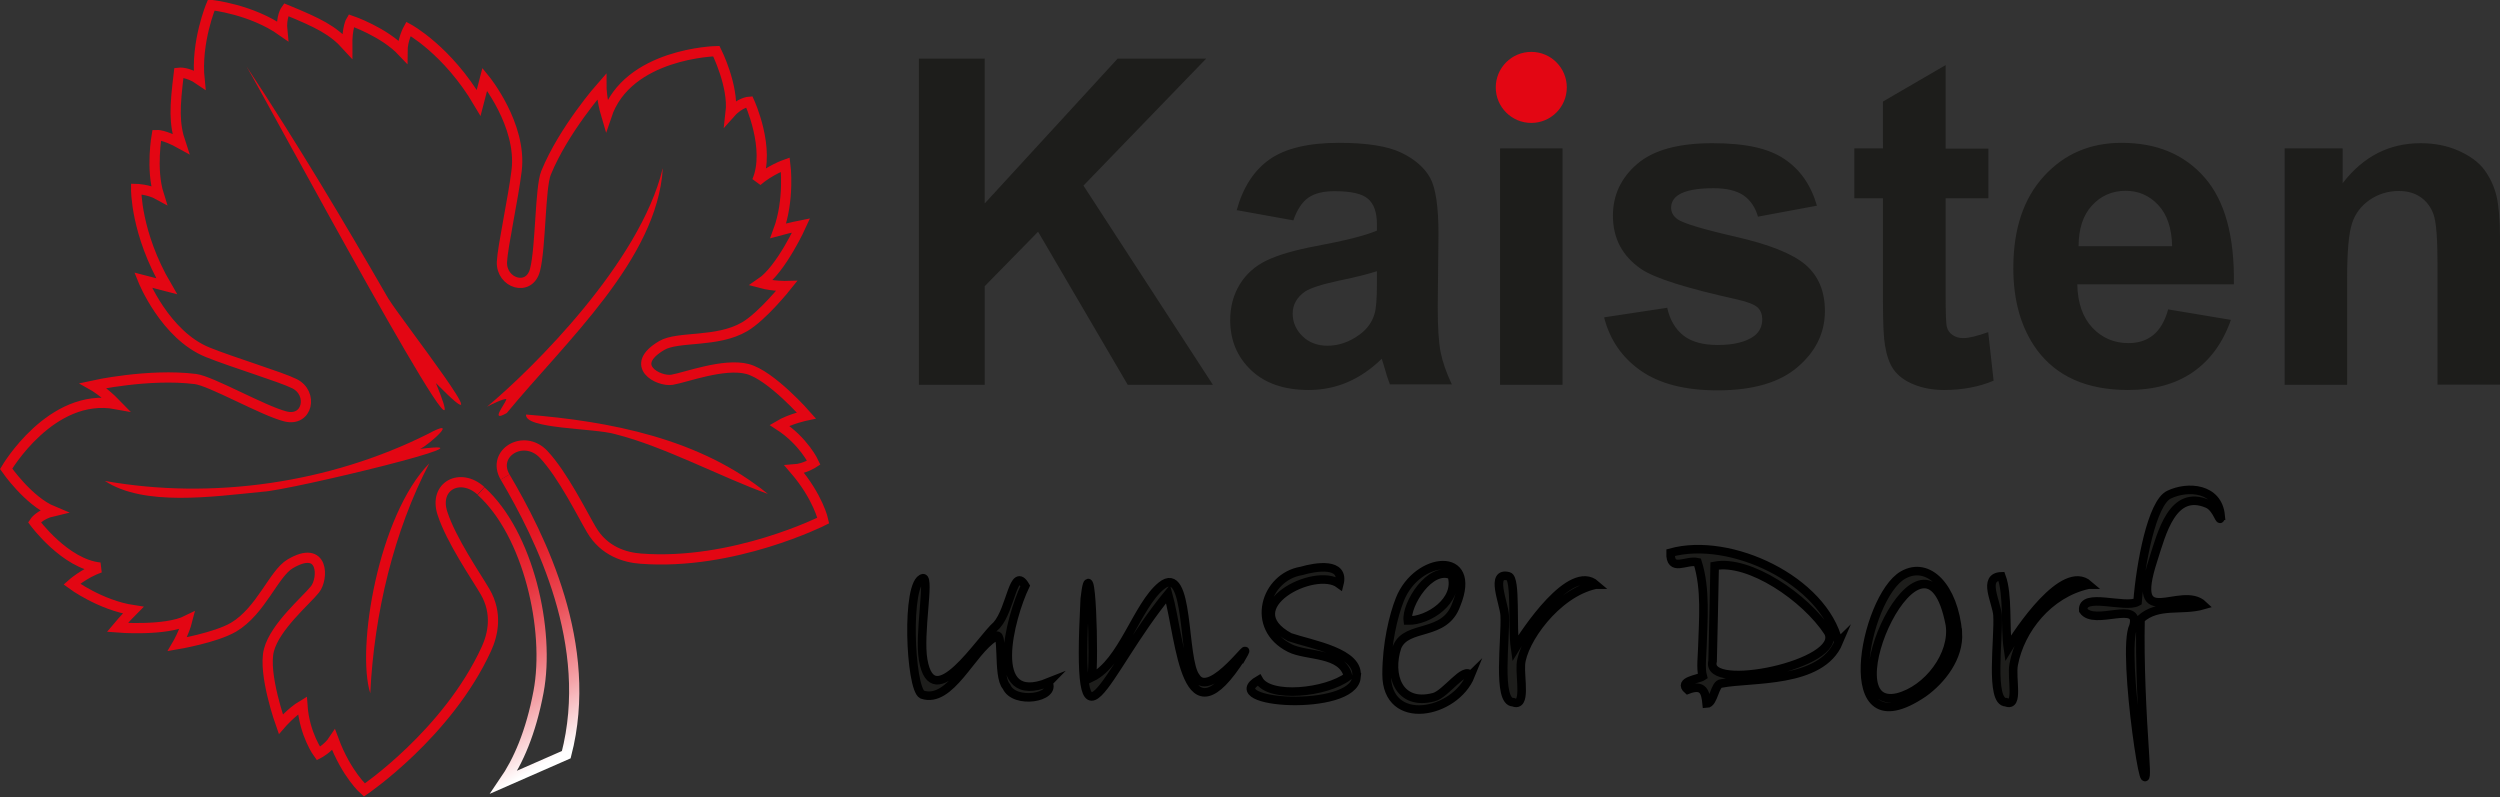 <svg xmlns="http://www.w3.org/2000/svg" viewBox="0 0 134.43 42.86"><rect x="0" y="0" width="134.43" height="42.86" fill="#333333" stroke="none"/><defs><linearGradient id="a" x1="30.71" y1="40.77" x2="23.24" y2="27.83" gradientUnits="userSpaceOnUse"><stop offset=".03" stop-color="#fff"/><stop offset=".11" stop-color="#fbdbdd"/><stop offset=".24" stop-color="#f4a3a8"/><stop offset=".38" stop-color="#ef737a"/><stop offset=".51" stop-color="#ea4c55"/><stop offset=".64" stop-color="#e72d38"/><stop offset=".77" stop-color="#e41723"/><stop offset=".89" stop-color="#e30a17"/><stop offset="1" stop-color="#e30613"/></linearGradient></defs><path d="M49.41 20.68V3.15h3.54v7.79l7.15-7.79h4.76l-6.6 6.83 6.96 10.71h-4.58l-4.82-8.23-2.87 2.93v5.3h-3.54Zm20.14-8.83-3.05-.55c.34-1.23.93-2.14 1.77-2.73.84-.59 2.08-.89 3.73-.89 1.5 0 2.62.18 3.35.53.73.35 1.25.81 1.55 1.35s.45 1.55.45 3.01l-.04 3.92c0 1.12.05 1.94.16 2.47.11.53.31 1.1.6 1.71h-3.33c-.09-.22-.2-.55-.32-.99-.06-.2-.1-.33-.12-.39-.57.56-1.19.98-1.84 1.26-.65.28-1.35.42-2.09.42-1.31 0-2.34-.35-3.09-1.06s-1.13-1.61-1.13-2.69c0-.72.17-1.36.51-1.92.34-.56.82-.99 1.44-1.29.62-.3 1.51-.56 2.67-.78 1.57-.29 2.66-.57 3.27-.83v-.33c0-.65-.16-1.11-.48-1.38-.32-.28-.92-.41-1.81-.41-.6 0-1.07.12-1.4.35s-.61.65-.81 1.24Zm4.5 2.73c-.43.14-1.11.32-2.05.51-.93.2-1.54.4-1.83.59-.44.31-.66.71-.66 1.18s.18.88.53 1.22c.35.34.8.51 1.34.51.61 0 1.18-.2 1.73-.6.41-.3.67-.67.8-1.11.09-.29.13-.83.13-1.64v-.67Zm6.61 6.1V7.98h3.36v12.71h-3.36Zm5.62-3.62 3.37-.51c.14.65.44 1.15.87 1.49s1.05.51 1.84.51c.87 0 1.52-.16 1.96-.48.29-.22.44-.52.44-.9 0-.25-.08-.47-.24-.63-.17-.16-.54-.31-1.12-.44-2.71-.6-4.43-1.14-5.16-1.64-1-.69-1.51-1.64-1.51-2.86 0-1.1.43-2.03 1.3-2.78s2.22-1.12 4.04-1.12 3.03.28 3.88.85c.85.57 1.43 1.4 1.75 2.51l-3.17.59c-.14-.49-.39-.87-.77-1.14-.38-.26-.92-.39-1.62-.39-.89 0-1.52.12-1.9.37-.25.17-.38.4-.38.68 0 .24.11.44.33.61.3.22 1.35.54 3.14.95 1.79.41 3.04.9 3.75 1.5.7.6 1.05 1.43 1.05 2.5 0 1.16-.49 2.17-1.46 3-.97.84-2.41 1.26-4.32 1.26-1.73 0-3.1-.35-4.11-1.05s-1.67-1.66-1.98-2.86Zm20.64-9.08v2.68h-2.3v5.12c0 1.04.02 1.64.07 1.81.04.17.14.31.3.42.16.11.34.17.57.17.31 0 .76-.11 1.35-.32l.29 2.61c-.78.33-1.67.5-2.66.5-.61 0-1.15-.1-1.64-.3-.49-.2-.84-.47-1.07-.79s-.38-.76-.47-1.31c-.07-.39-.11-1.18-.11-2.37v-5.54h-1.54V7.98h1.54V5.46l3.37-1.96v4.49h2.3Zm9.69 8.66 3.35.56c-.43 1.23-1.11 2.16-2.04 2.81-.93.64-2.09.96-3.49.96-2.21 0-3.84-.72-4.91-2.17-.84-1.16-1.26-2.62-1.26-4.38 0-2.11.55-3.75 1.65-4.95s2.49-1.79 4.17-1.79c1.89 0 3.38.62 4.47 1.87 1.09 1.25 1.61 3.16 1.57 5.74h-8.42c.02 1 .29 1.77.81 2.33.52.55 1.17.83 1.94.83.53 0 .97-.14 1.33-.43.36-.29.63-.75.81-1.39Zm.19-3.4c-.02-.97-.27-1.71-.75-2.22-.48-.51-1.06-.76-1.75-.76-.73 0-1.34.27-1.82.8s-.71 1.26-.71 2.18h5.02Zm17.63 7.44h-3.36V14.2c0-1.37-.07-2.26-.21-2.66-.14-.4-.38-.72-.7-.94-.32-.22-.71-.33-1.17-.33-.58 0-1.1.16-1.57.48-.46.32-.78.74-.95 1.27-.17.53-.26 1.5-.26 2.92v5.75h-3.36V7.98h3.12v1.87c1.11-1.44 2.5-2.15 4.19-2.15.74 0 1.42.13 2.03.4.61.27 1.08.61 1.39 1.02.31.42.53.89.66 1.41.12.53.19 1.28.19 2.26v7.9Z" style="fill:#1d1d1b"/><circle cx="82.34" cy="4.7" r="1.91" style="fill:#e30613"/><path d="M56.37 36.7c.44.82-1.83 1.19-2.25.22-.53-.56-.09-3.26-.64-2.65-1.24.75-2.37 3.59-3.89 3.08-.65-.32-.9-6.1.05-6.26.36 0-.24 2.99 0 4.39.52 3.04 3.08-1.11 3.96-1.87.78-.89.88-3.21 1.53-2.11-.81 1.68-2.11 6.54 1.25 5.19Zm10.41-1.39c-3.1 4.9-3.27-.83-3.97-3.37-3.52 4.28-4.97 9.77-4.48.26.36-3.17.53 3.49.37 4.23 1.65-.8 2.44-3.87 3.75-4.93 1.55-1.25 1.11 3.95 1.85 4.9.79 1.31 3.31-2.49 2.49-1.08Z" style="fill:#1d1d1b;stroke:#000;stroke-miterlimit:10;stroke-width:.46px"/><path d="M72.94 36.43c-.19 1.88-7.5 1.43-5.25.13.56 1.01 3.62.7 4.8-.19-.31-1.32-2.22-1.06-3.13-1.52-2.18-1.09-1.34-3.83.62-4.15.78-.23 2.34-.48 2.04.7-1.32-.98-5.63 1.26-2.67 2.86 1.16.4 3.83.81 3.58 2.17Zm6.14-.11c-.84 2.08-4.52 2.81-4.52-.06 0-1.65.37-3.16.71-4.02.93-2.36 4.23-2.66 3.04.26-.62 1.77-2.65 1.05-3.18 2.28-.5 1.5.06 3.2 1.96 2.71.65-.15 1.68-1.72 1.98-1.16Zm-1.02-5.39c-1.16-.54-2.47 1.58-2.36 2.44 1.09.03 2.79-1.07 2.36-2.44Zm7.74.51c-2.15.47-3.93 3.06-4.02 4.29-.05.76.3 2.32-.41 2.03-.89.01-.39-3.46-.46-4.68-.04-.66-.8-2.36.21-2.09.41.11.18 2.71.35 3.88.56-.93 2.99-4.6 4.34-3.43Zm13.07 3.09c-.95 2.25-4.68 1.91-6.3 2.22-.38 0-.41 1.08-.8 1.09-.06-.61-.17-1.08-1.02-.75-.54-.47.59-.57.81-.72-.12-.42-.03-1.14-.02-1.58.04-1.42.2-3.11-.26-4.56-.62-.14-1.48.56-1.45-.51 3.21-.89 8.23 1.47 9.03 4.82Zm-.56-.53c-1.22-1.88-4.25-3.93-6.11-3.57-.04 1.7-.06 3.36-.11 5.12-.46 1.72 7.1.16 6.22-1.55Zm6.97.02c.08 1.32-.87 2.54-1.85 3.24-4.84 3.29-3.18-5.16-1.1-6.34 1.36-.77 2.73.64 2.95 3.1Zm-.43-.43c-1.32-6.89-6.61 4.79-2.81 3.91 1.62-.41 3.05-2.3 2.81-3.91Zm7.45-2.15c-2.15.47-3.67 2.42-4.02 4.29-.14.75.3 2.32-.41 2.03-.89.01-.38-3.46-.46-4.68-.05-.71-.83-2.06.21-2.09.37 1 .18 2.71.35 3.88.56-.93 2.99-4.6 4.34-3.43Zm7.1-3.71c0 .56-.15-.41-.7-.64-1.88-.8-2.45 1.55-2.92 3.02-1.29 3.97 1.51 1.29 2.7 2.43-1.17.34-2.43-.11-3.38.75-.05 2.38.08 4.97.24 7.37.3 4.45-1.31-5.64-.62-6.99.41-1.45-2.11.02-2.7-.85-.09-.99 2.25-.08 2.92-.46.16-2.05.77-5.32 1.69-5.76 1.02-.49 2.64-.37 2.78 1.13Z" style="fill:#1d1d1b;stroke:#000;stroke-miterlimit:10;stroke-width:.46px"/><path d="M20.9 16.08c.58.98 6.5 8.54 2.54 4.52 3.01 7.36-9.25-15.47-10.18-17.02 2.66 4.02 5.19 8.26 7.64 12.51" style="fill-rule:evenodd;fill:#e30613"/><path d="M5.64 25.86c5.76 1.03 12.08.12 17.36-2.52 1.79-.97.11.55-.41.8 4.63-.59-6.97 2.22-8.45 2.3-2.74.27-6.4.8-8.5-.58m30-16.79c-.31 4.89-5.23 9.3-8.39 13.14-.94.54-.09-.48-.02-.74-.08-.09-.96.35-1.04.4 2.48-2.07 8.23-7.77 9.44-12.8M23.08 24.92c-1.89 3.63-2.96 8.04-3.17 12.36-.76-2.42.44-9.57 3.17-12.36m5.21-2.63c4.48.36 9.35 1.28 13 4.27-2.53-.91-5.57-2.55-8.19-3.21-1.13-.34-4.95-.27-4.81-1.07" style="fill-rule:evenodd;fill:#e30613"/><path d="M27.16 25.65c-.75-1.28 1-2.35 2.07-1.22 1.04 1.11 2.08 3.22 2.57 4.05.69 1.18 1.83 1.5 2.66 1.56 4.99.38 9.81-2.05 9.81-2.05s-.26-1.25-1.55-2.75c.56-.04 1.04-.36 1.04-.36s-.53-1.15-1.85-2.01c.59-.35 1.45-.53 1.45-.53s-1.9-2.17-3.17-2.5c-1.27-.33-3.33.46-4.05.58-.73.12-2.39-.76-.56-1.84.88-.52 2.98-.14 4.46-1.01.96-.56 2.26-2.19 2.26-2.19s-.71.02-1.38-.16c1.09-.74 2.16-3.1 2.16-3.1s-.61.12-1.23.29c.62-1.68.38-3.56.38-3.56s-.83.29-1.52.89c.75-1.73-.42-4.27-.42-4.27s-.5.03-1 .59c.17-1.44-.77-3.31-.77-3.31s-4.78.1-5.91 3.48c-.27-.91-.27-1.56-.27-1.56s-2.03 2.3-2.98 4.63c-.32.79-.28 4.01-.59 5.21-.31 1.21-1.83.72-1.78-.43.04-.83.61-3.42.79-4.91.3-2.45-1.71-4.91-1.71-4.91s-.12.47-.33 1.27c-1.68-2.85-3.78-3.98-3.78-3.98s-.32.58-.32 1.22c-1-1.06-2.76-1.66-2.76-1.66s-.22.35-.21 1.36c-.78-.86-1.54-1.23-3.29-1.95 0 0-.28.38-.2 1.15C13.51.49 11.36.27 11.36.27s-.84 1.99-.63 4.02c-.64-.44-1.11-.38-1.11-.38-.23 1.88-.27 2.72.1 3.82-.88-.49-1.29-.47-1.29-.47s-.33 1.83.11 3.22c-.56-.31-1.22-.32-1.22-.32s-.03 2.38 1.64 5.23c-.8-.21-1.27-.33-1.27-.33s1.18 2.95 3.47 3.88c1.39.56 3.92 1.32 4.67 1.69 1.03.51.72 2.07-.49 1.76-1.21-.31-4-1.91-4.84-2.01-2.5-.31-5.49.35-5.49.35s.57.32 1.23 1c-3.5-.65-5.91 3.48-5.91 3.48s1.19 1.73 2.52 2.28c-.73.17-1 .59-1 .59s1.66 2.26 3.53 2.44c-.86.3-1.52.89-1.52.89s1.53 1.13 3.3 1.4c-.45.45-.85.93-.85.93s2.58.21 3.76-.38c-.17.67-.53 1.28-.53 1.28s2.05-.35 3.01-.91c1.48-.87 2.17-2.89 3.05-3.41 1.83-1.08 1.8.81 1.33 1.38-.46.58-2.14 1.99-2.47 3.26-.33 1.27.64 3.98.64 3.98s.57-.66 1.16-1.01c.11 1.57.86 2.59.86 2.59s.51-.26.82-.73c.69 1.85 1.65 2.69 1.65 2.69s4.47-3.03 6.56-7.58c.35-.76.62-1.91-.07-3.09-.48-.82-1.82-2.76-2.29-4.21-.48-1.48.97-2.21 2.07-1.21" style="stroke:#e30613;fill:none;stroke-width:.55px"/><path d="M27.16 25.65c1.9 3.23 4.82 9.03 3.29 14.93l-3.35 1.47c.76-1.11 1.44-2.63 1.86-4.86.62-3.31-.54-8.48-3.09-10.78" style="fill:none;stroke-width:.55px;stroke:url(#a)"/></svg>